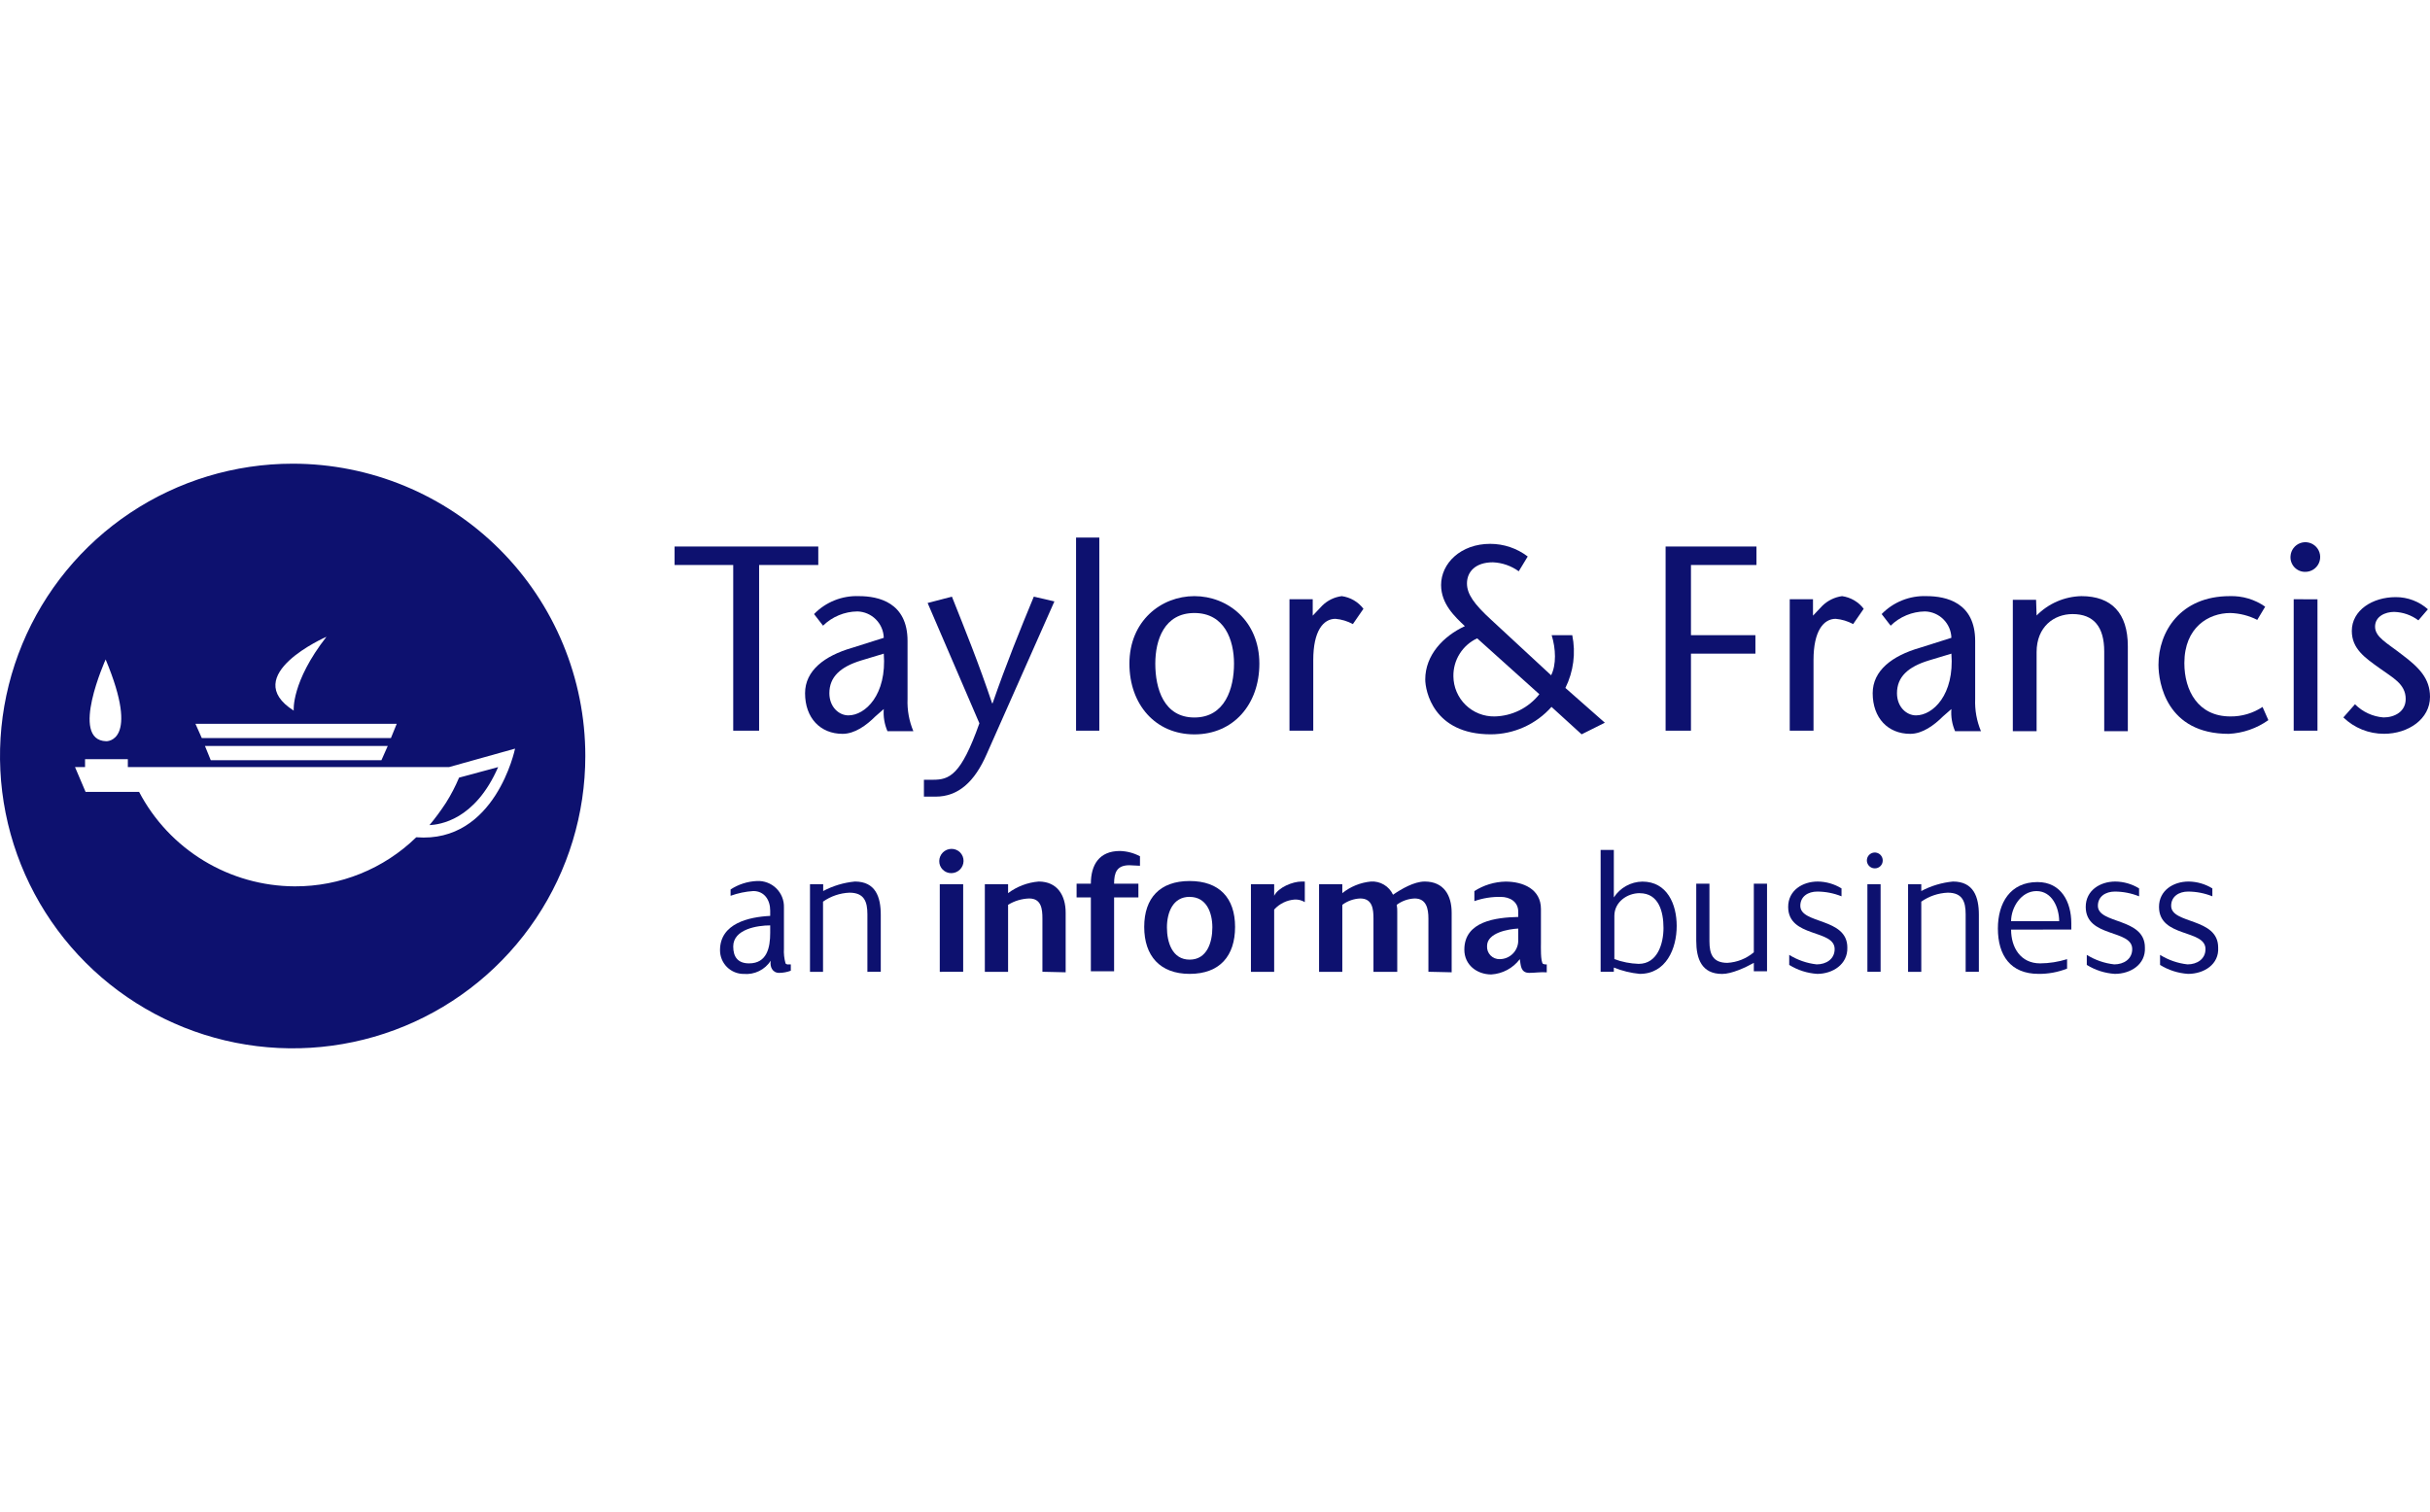 <svg width="241" height="150" viewBox="0 0 241 150" fill="none" xmlns="http://www.w3.org/2000/svg">
<g clip-path="url(#clip0_511_5107)">
<path d="M45.528 77.146C45.162 78.018 44.724 78.859 44.218 79.659C43.719 80.422 43.177 81.156 42.594 81.857C43.59 81.805 47.1 81.386 49.405 76.099L45.528 77.146Z" fill="#0D116F"/>
<path d="M29.025 46C23.284 46 17.673 47.701 12.899 50.887C8.126 54.074 4.406 58.603 2.209 63.902C0.013 69.201 -0.562 75.032 0.558 80.658C1.678 86.283 4.442 91.45 8.501 95.506C12.56 99.562 17.732 102.324 23.362 103.443C28.993 104.562 34.829 103.987 40.132 101.793C45.436 99.598 49.969 95.881 53.158 91.112C56.347 86.343 58.05 80.736 58.05 75C58.05 67.309 54.992 59.932 49.548 54.494C44.105 49.055 36.723 46 29.025 46ZM32.378 63.17C28.868 67.671 29.13 70.498 29.13 70.498C23.628 66.991 32.378 63.17 32.378 63.17ZM39.346 71.807L38.77 73.22H20.014L19.385 71.807H39.346ZM38.455 74.005L37.827 75.419H20.904L20.328 74.005H38.455ZM10.478 65.421C13.936 73.691 10.531 73.534 10.531 73.534C6.863 73.43 10.478 65.421 10.478 65.421ZM41.284 83.061C38.062 86.2 33.734 87.948 29.234 87.93C26.051 87.918 22.932 87.039 20.211 85.388C17.491 83.737 15.272 81.376 13.795 78.56H8.487L7.44 76.099H8.435V75.314H12.679V76.099H44.533L51.082 74.267C51.082 74.267 49.143 83.689 41.284 83.061Z" fill="#0D116F"/>
<path d="M72.719 72.487V56.05H66.904V54.218H81.154V56.05H75.286V72.487H72.719Z" fill="#0D116F"/>
<path d="M86.812 71.074C85.922 71.964 84.769 72.801 83.564 72.801C81.364 72.801 79.844 71.231 79.844 68.771C79.844 66.52 81.783 65.054 84.507 64.269L87.65 63.274C87.632 62.586 87.35 61.931 86.863 61.444C86.376 60.957 85.72 60.675 85.031 60.657C83.756 60.673 82.537 61.179 81.626 62.07L80.735 60.919C81.31 60.326 82.004 59.861 82.772 59.555C83.539 59.248 84.362 59.106 85.188 59.139C87.127 59.139 90.008 59.767 90.008 63.588V69.346C89.965 70.44 90.162 71.53 90.585 72.54H88.017C87.717 71.848 87.591 71.093 87.65 70.341L86.812 71.074ZM85.398 65.525C83.354 66.153 82.254 67.148 82.254 68.771C82.254 70.132 83.197 70.969 84.14 70.969C85.817 70.969 87.965 68.928 87.65 64.845L85.398 65.525Z" fill="#0D116F"/>
<path d="M94.409 59.191C95.719 62.489 97.081 65.839 98.391 69.765H98.443C99.805 65.839 101.168 62.489 102.53 59.191L104.573 59.663L97.867 74.791C96.662 77.565 95.038 79.031 92.785 79.031H91.632V77.356H92.523C94.147 77.356 95.3 76.937 97.133 71.755L91.999 59.82L94.409 59.191Z" fill="#0D116F"/>
<path d="M106.721 72.487V53.329H109.026V72.487H106.721Z" fill="#0D116F"/>
<path d="M112.012 65.84C112.012 61.599 115.156 59.139 118.456 59.139C121.757 59.139 124.9 61.599 124.9 65.84C124.9 69.87 122.333 72.854 118.456 72.854C114.579 72.854 112.012 69.87 112.012 65.84ZM114.579 65.84C114.579 68.3 115.418 71.179 118.456 71.179C121.495 71.179 122.386 68.3 122.386 65.84C122.386 63.484 121.443 60.814 118.456 60.814C115.47 60.814 114.579 63.484 114.579 65.84Z" fill="#0D116F"/>
<path d="M130.192 61.076L131.135 60.081C131.66 59.563 132.342 59.232 133.074 59.139C133.497 59.197 133.905 59.338 134.273 59.553C134.642 59.769 134.964 60.055 135.222 60.395L134.174 61.913C133.641 61.621 133.052 61.443 132.445 61.39C131.24 61.39 130.245 62.594 130.245 65.473V72.487H127.887V59.448H130.192V61.071V61.076Z" fill="#0D116F"/>
<path d="M174.201 56.05H167.704V63.013H174.096V64.845H167.704V72.487H165.189V54.218H174.201V56.05Z" fill="#0D116F"/>
<path d="M179.807 61.076L180.75 60.081C181.281 59.572 181.959 59.242 182.688 59.139C183.111 59.197 183.519 59.338 183.888 59.553C184.256 59.769 184.579 60.055 184.836 60.395L183.788 61.913C183.255 61.621 182.666 61.443 182.06 61.39C180.855 61.39 179.859 62.594 179.859 65.473V72.487H177.501V59.448H179.807V61.071V61.076Z" fill="#0D116F"/>
<path d="M192.695 71.074C191.804 71.964 190.652 72.801 189.447 72.801C187.246 72.801 185.727 71.231 185.727 68.771C185.727 66.52 187.666 65.054 190.39 64.269L193.533 63.274C193.515 62.586 193.233 61.931 192.746 61.444C192.258 60.957 191.603 60.675 190.914 60.657C189.639 60.673 188.419 61.179 187.508 62.07L186.618 60.919C187.193 60.326 187.887 59.861 188.655 59.555C189.422 59.248 190.245 59.106 191.071 59.139C193.009 59.139 195.891 59.767 195.891 63.588V69.346C195.848 70.44 196.044 71.53 196.467 72.54H193.9C193.6 71.848 193.474 71.093 193.533 70.341L192.695 71.074ZM191.281 65.525C189.237 66.153 188.137 67.148 188.137 68.771C188.137 70.132 189.08 70.969 190.023 70.969C191.7 70.969 193.848 68.928 193.533 64.845L191.281 65.525Z" fill="#0D116F"/>
<path d="M201.968 61.076C203.143 59.874 204.741 59.179 206.422 59.139C209.408 59.139 211.032 60.814 211.032 64.112V72.535H208.69V64.636C208.69 62.175 207.642 60.919 205.547 60.919C203.713 60.919 201.984 62.175 201.984 64.688V72.535H199.626V59.506H201.932L201.984 61.076H201.968Z" fill="#0D116F"/>
<path d="M224.969 71.441C223.816 72.26 222.452 72.732 221.039 72.802C214.857 72.802 214.071 67.724 214.071 65.944C214.071 62.699 216.219 59.139 221.144 59.139C222.397 59.099 223.629 59.467 224.654 60.186L223.868 61.495C223.039 61.073 222.127 60.841 221.197 60.814C219.048 60.814 216.638 62.228 216.638 65.787C216.638 68.509 218.001 71.074 221.197 71.074C222.332 71.088 223.446 70.759 224.392 70.132L224.969 71.441Z" fill="#0D116F"/>
<path d="M227.168 55.16C227.188 54.874 227.29 54.6 227.464 54.372C227.637 54.143 227.873 53.97 228.144 53.874C228.414 53.778 228.707 53.763 228.986 53.831C229.264 53.899 229.517 54.047 229.713 54.256C229.909 54.466 230.039 54.728 230.088 55.011C230.136 55.294 230.101 55.584 229.987 55.847C229.872 56.11 229.683 56.334 229.443 56.491C229.203 56.648 228.922 56.731 228.635 56.731C228.432 56.735 228.231 56.696 228.044 56.617C227.858 56.538 227.69 56.42 227.551 56.272C227.413 56.124 227.308 55.949 227.241 55.757C227.175 55.566 227.15 55.362 227.168 55.16ZM229.84 59.453V72.487H227.482V59.448L229.84 59.453Z" fill="#0D116F"/>
<path d="M239.848 61.542C239.151 61.019 238.309 60.726 237.438 60.704C236.6 60.704 235.552 61.123 235.552 62.17C235.552 63.217 236.757 63.792 238.224 64.944C239.9 66.201 241 67.3 241 69.132C241 71.33 238.852 72.796 236.442 72.796C234.937 72.802 233.489 72.22 232.408 71.173L233.561 69.865C234.316 70.627 235.32 71.092 236.39 71.173C237.49 71.173 238.59 70.598 238.59 69.341C238.59 67.823 237.228 67.195 236.023 66.305C234.556 65.258 233.246 64.368 233.246 62.589C233.246 60.547 235.29 59.238 237.595 59.238C238.773 59.231 239.911 59.66 240.791 60.442L239.848 61.542Z" fill="#0D116F"/>
<path d="M155.251 68.248C156.055 66.627 156.295 64.785 155.932 63.013H153.889C154.308 64.374 154.36 65.944 153.836 66.991L147.953 61.542C146.172 59.919 145.49 58.925 145.49 57.878C145.49 56.726 146.329 55.784 148.058 55.784C148.982 55.822 149.875 56.132 150.625 56.674L151.515 55.208C150.447 54.393 149.14 53.952 147.796 53.952C144.862 53.952 142.923 55.889 142.923 58.035C142.923 59.919 144.285 61.175 145.281 62.118C143.133 63.112 141.352 64.997 141.352 67.405C141.352 68.504 142.137 72.849 147.848 72.849C148.988 72.846 150.114 72.602 151.152 72.132C152.191 71.663 153.118 70.98 153.873 70.127L156.859 72.849L159.165 71.697L155.251 68.248ZM148.231 71.074C147.7 71.083 147.173 70.987 146.68 70.792C146.187 70.596 145.738 70.305 145.358 69.936C144.978 69.566 144.675 69.124 144.467 68.637C144.259 68.15 144.149 67.626 144.144 67.096C144.129 66.307 144.344 65.531 144.763 64.862C145.181 64.193 145.785 63.659 146.502 63.327L152.668 68.87C152.135 69.544 151.459 70.091 150.689 70.472C149.919 70.853 149.074 71.058 148.215 71.074H148.231Z" fill="#0D116F"/>
<path d="M77.277 96.515C76.596 96.515 76.334 95.886 76.439 95.311C76.154 95.751 75.755 96.105 75.285 96.335C74.814 96.566 74.289 96.664 73.767 96.619C73.457 96.621 73.15 96.561 72.863 96.443C72.576 96.325 72.316 96.151 72.097 95.933C71.877 95.713 71.704 95.453 71.586 95.167C71.468 94.88 71.408 94.573 71.409 94.264C71.409 91.594 74.291 90.966 76.386 90.861V90.332C76.386 89.286 75.81 88.396 74.71 88.396C73.941 88.446 73.182 88.605 72.457 88.867V88.239C73.238 87.728 74.144 87.439 75.077 87.401C75.428 87.384 75.778 87.439 76.107 87.564C76.436 87.688 76.735 87.879 76.986 88.125C77.237 88.371 77.434 88.666 77.566 88.992C77.697 89.318 77.759 89.667 77.749 90.018V94.102C77.72 94.595 77.773 95.091 77.906 95.567C78.01 95.724 78.22 95.672 78.43 95.672V96.3C78.061 96.438 77.671 96.511 77.277 96.515ZM76.386 91.803C75.129 91.803 72.719 92.17 72.719 93.897C72.719 94.944 73.191 95.572 74.291 95.572C76.072 95.572 76.386 94.002 76.386 92.536V91.803Z" fill="#0D116F"/>
<path d="M86.026 96.41V90.704C86.026 89.448 85.712 88.558 84.245 88.558C83.305 88.597 82.395 88.906 81.626 89.448V96.41H80.332V87.715H81.641V88.395C82.617 87.877 83.685 87.557 84.785 87.453C86.828 87.453 87.352 88.971 87.352 90.751V96.404L86.026 96.41Z" fill="#0D116F"/>
<path d="M94.357 86.621C94.198 86.624 94.04 86.595 93.892 86.535C93.745 86.476 93.611 86.387 93.498 86.275C93.386 86.162 93.297 86.028 93.237 85.881C93.178 85.734 93.149 85.576 93.152 85.417C93.156 85.099 93.284 84.795 93.509 84.57C93.734 84.345 94.038 84.217 94.357 84.213C94.516 84.21 94.674 84.239 94.821 84.299C94.969 84.358 95.103 84.447 95.215 84.559C95.327 84.672 95.416 84.806 95.476 84.953C95.535 85.1 95.564 85.258 95.562 85.417C95.558 85.735 95.429 86.039 95.204 86.264C94.979 86.489 94.675 86.617 94.357 86.621ZM93.204 96.41V87.715H95.525V96.405L93.204 96.41Z" fill="#0D116F"/>
<path d="M103.384 96.41V91.123C103.384 90.18 103.279 89.133 102.074 89.133C101.333 89.157 100.61 89.373 99.979 89.762V96.41H97.673V87.715H99.979V88.605C100.862 87.942 101.916 87.543 103.017 87.453C104.851 87.453 105.689 88.814 105.689 90.542V96.457L103.384 96.404V96.41Z" fill="#0D116F"/>
<path d="M112.013 85.836C110.755 85.836 110.493 86.569 110.493 87.668H112.903V89.029H110.493V96.357H108.188V89.029H106.773V87.668H108.188C108.188 85.783 109.026 84.422 111.07 84.422C111.765 84.441 112.446 84.62 113.06 84.946V85.888C112.694 85.888 112.327 85.836 112.013 85.836Z" fill="#0D116F"/>
<path d="M117.986 96.614C115.052 96.614 113.48 94.834 113.48 91.955C113.48 89.076 115.052 87.401 117.986 87.401C120.92 87.401 122.491 89.076 122.491 91.955C122.491 94.834 120.972 96.614 117.986 96.614ZM117.986 88.971C116.309 88.971 115.733 90.542 115.733 92.007C115.733 93.473 116.257 95.201 117.986 95.201C119.715 95.201 120.238 93.473 120.238 92.007C120.238 90.542 119.662 88.977 117.986 88.977V88.971Z" fill="#0D116F"/>
<path d="M128.411 89.238C127.628 89.294 126.896 89.65 126.368 90.233V96.41H124.063V87.715H126.368V88.867C126.787 88.029 128.202 87.453 129.093 87.453H129.407V89.495C129.108 89.313 128.761 89.224 128.411 89.238Z" fill="#0D116F"/>
<path d="M141.666 96.41V91.123C141.666 90.128 141.456 89.133 140.304 89.133C139.66 89.159 139.039 89.378 138.522 89.762C138.568 90.003 138.585 90.249 138.575 90.495V96.41H136.217V91.123C136.217 90.18 136.112 89.133 134.907 89.133C134.264 89.159 133.643 89.378 133.126 89.762V96.41H130.821V87.715H133.126V88.605C133.937 87.954 134.92 87.554 135.955 87.453C136.411 87.423 136.866 87.532 137.259 87.766C137.652 87.999 137.965 88.347 138.156 88.762C138.994 88.186 140.251 87.453 141.299 87.453C143.185 87.453 143.971 88.814 143.971 90.542V96.457L141.666 96.404V96.41Z" fill="#0D116F"/>
<path d="M151.673 96.514C150.782 96.514 150.835 95.729 150.73 95.153C150.396 95.595 149.97 95.96 149.482 96.222C148.993 96.484 148.454 96.637 147.901 96.671C146.486 96.671 145.229 95.729 145.229 94.211C145.229 91.385 148.372 91.018 150.573 90.966V90.442C150.573 89.448 149.735 88.977 148.844 88.977C147.953 88.958 147.065 89.1 146.224 89.395V88.401C147.148 87.807 148.218 87.481 149.316 87.459C151.044 87.459 152.826 88.191 152.826 90.18V93.531C152.826 93.845 152.773 95.415 153.035 95.625C153.153 95.668 153.277 95.685 153.402 95.677V96.462C152.826 96.41 152.249 96.514 151.673 96.514ZM147.482 93.845C147.47 94.015 147.494 94.186 147.552 94.347C147.611 94.507 147.702 94.654 147.82 94.777C147.939 94.9 148.082 94.998 148.24 95.062C148.398 95.127 148.568 95.158 148.739 95.153C149.216 95.151 149.673 94.964 150.015 94.632C150.357 94.301 150.557 93.85 150.573 93.374V92.117C149.577 92.17 147.482 92.536 147.482 93.845Z" fill="#0D116F"/>
<path d="M162.623 96.614C161.741 96.529 160.876 96.318 160.055 95.986V96.405H158.746V84.318H160.055V89.029C160.362 88.555 160.78 88.164 161.273 87.89C161.767 87.616 162.32 87.468 162.885 87.459C165.347 87.459 166.29 89.71 166.29 91.856C166.29 94.107 165.242 96.614 162.623 96.614ZM162.623 88.605C161.365 88.605 160.108 89.495 160.108 90.856V95.148C160.88 95.435 161.694 95.594 162.518 95.62C164.404 95.62 164.98 93.578 164.98 92.06C164.98 90.442 164.509 88.61 162.623 88.61V88.605Z" fill="#0D116F"/>
<path d="M173.939 96.41V95.52C173.101 95.991 171.739 96.619 170.796 96.619C168.752 96.619 168.229 95.101 168.229 93.321V87.668H169.538V93.374C169.538 94.63 169.853 95.52 171.32 95.52C172.283 95.465 173.203 95.097 173.939 94.473V87.668H175.249V96.358H173.939V96.41Z" fill="#0D116F"/>
<path d="M180.226 96.614C179.241 96.55 178.287 96.245 177.449 95.724V94.729C178.276 95.243 179.207 95.565 180.174 95.671C181.117 95.671 181.955 95.148 181.955 94.153C181.955 92.164 177.345 93.054 177.345 89.966C177.345 88.343 178.759 87.453 180.279 87.453C181.112 87.461 181.927 87.697 182.636 88.134V88.919C181.87 88.61 181.052 88.45 180.226 88.448C179.336 88.448 178.55 88.919 178.55 89.861C178.55 91.693 183.213 91.013 183.213 93.996C183.265 95.677 181.746 96.614 180.226 96.614Z" fill="#0D116F"/>
<path d="M185.937 86.145C185.781 86.145 185.629 86.099 185.5 86.012C185.371 85.926 185.27 85.803 185.211 85.66C185.151 85.516 185.136 85.359 185.166 85.206C185.196 85.054 185.271 84.914 185.381 84.804C185.491 84.694 185.631 84.62 185.783 84.589C185.936 84.559 186.094 84.575 186.237 84.634C186.381 84.693 186.504 84.794 186.59 84.923C186.677 85.052 186.723 85.204 186.723 85.359C186.725 85.463 186.706 85.566 186.667 85.662C186.628 85.759 186.571 85.846 186.497 85.919C186.424 85.993 186.336 86.05 186.24 86.089C186.144 86.128 186.041 86.147 185.937 86.145ZM185.203 96.404V87.715H186.513V96.404H185.203Z" fill="#0D116F"/>
<path d="M194.948 96.41V90.704C194.948 89.448 194.634 88.558 193.167 88.558C192.226 88.597 191.317 88.906 190.547 89.448V96.41H189.237V87.715H190.547V88.395C191.523 87.877 192.591 87.557 193.691 87.453C195.734 87.453 196.258 88.971 196.258 90.751V96.404L194.948 96.41Z" fill="#0D116F"/>
<path d="M199.454 92.222C199.454 94.002 200.397 95.572 202.335 95.572C203.242 95.565 204.142 95.424 205.007 95.153V96.09C204.107 96.445 203.146 96.623 202.178 96.614C199.401 96.614 198.144 94.781 198.144 92.112C198.144 89.599 199.349 87.505 202.073 87.505C204.431 87.505 205.426 89.495 205.426 91.588V92.217L199.454 92.222ZM201.969 88.4C200.449 88.4 199.454 90.023 199.454 91.384H204.221C204.221 90.076 203.54 88.4 201.969 88.4Z" fill="#0D116F"/>
<path d="M209.738 96.614C208.754 96.55 207.8 96.245 206.962 95.724V94.729C207.788 95.243 208.719 95.565 209.686 95.671C210.629 95.671 211.467 95.148 211.467 94.153C211.467 92.164 206.857 93.054 206.857 89.966C206.857 88.343 208.272 87.453 209.791 87.453C210.624 87.461 211.439 87.697 212.148 88.134V88.919C211.382 88.61 210.564 88.45 209.738 88.448C208.848 88.448 208.062 88.919 208.062 89.861C208.062 91.693 212.725 91.013 212.725 93.996C212.814 95.677 211.31 96.614 209.738 96.614Z" fill="#0D116F"/>
<path d="M217.005 96.614C216.02 96.55 215.066 96.245 214.228 95.724V94.729C215.055 95.243 215.986 95.565 216.953 95.671C217.896 95.671 218.734 95.148 218.734 94.153C218.734 92.164 214.124 93.054 214.124 89.966C214.124 88.343 215.538 87.453 217.057 87.453C217.891 87.461 218.706 87.697 219.415 88.134V88.919C218.649 88.61 217.831 88.45 217.005 88.448C216.114 88.448 215.329 88.919 215.329 89.861C215.329 91.693 219.991 91.013 219.991 93.996C220.096 95.677 218.577 96.614 217.005 96.614Z" fill="#0D116F"/>
</g>
<defs>
<clipPath id="clip0_511_5107">
<rect width="241" height="150" fill="white"/>
</clipPath>
</defs>
</svg>

